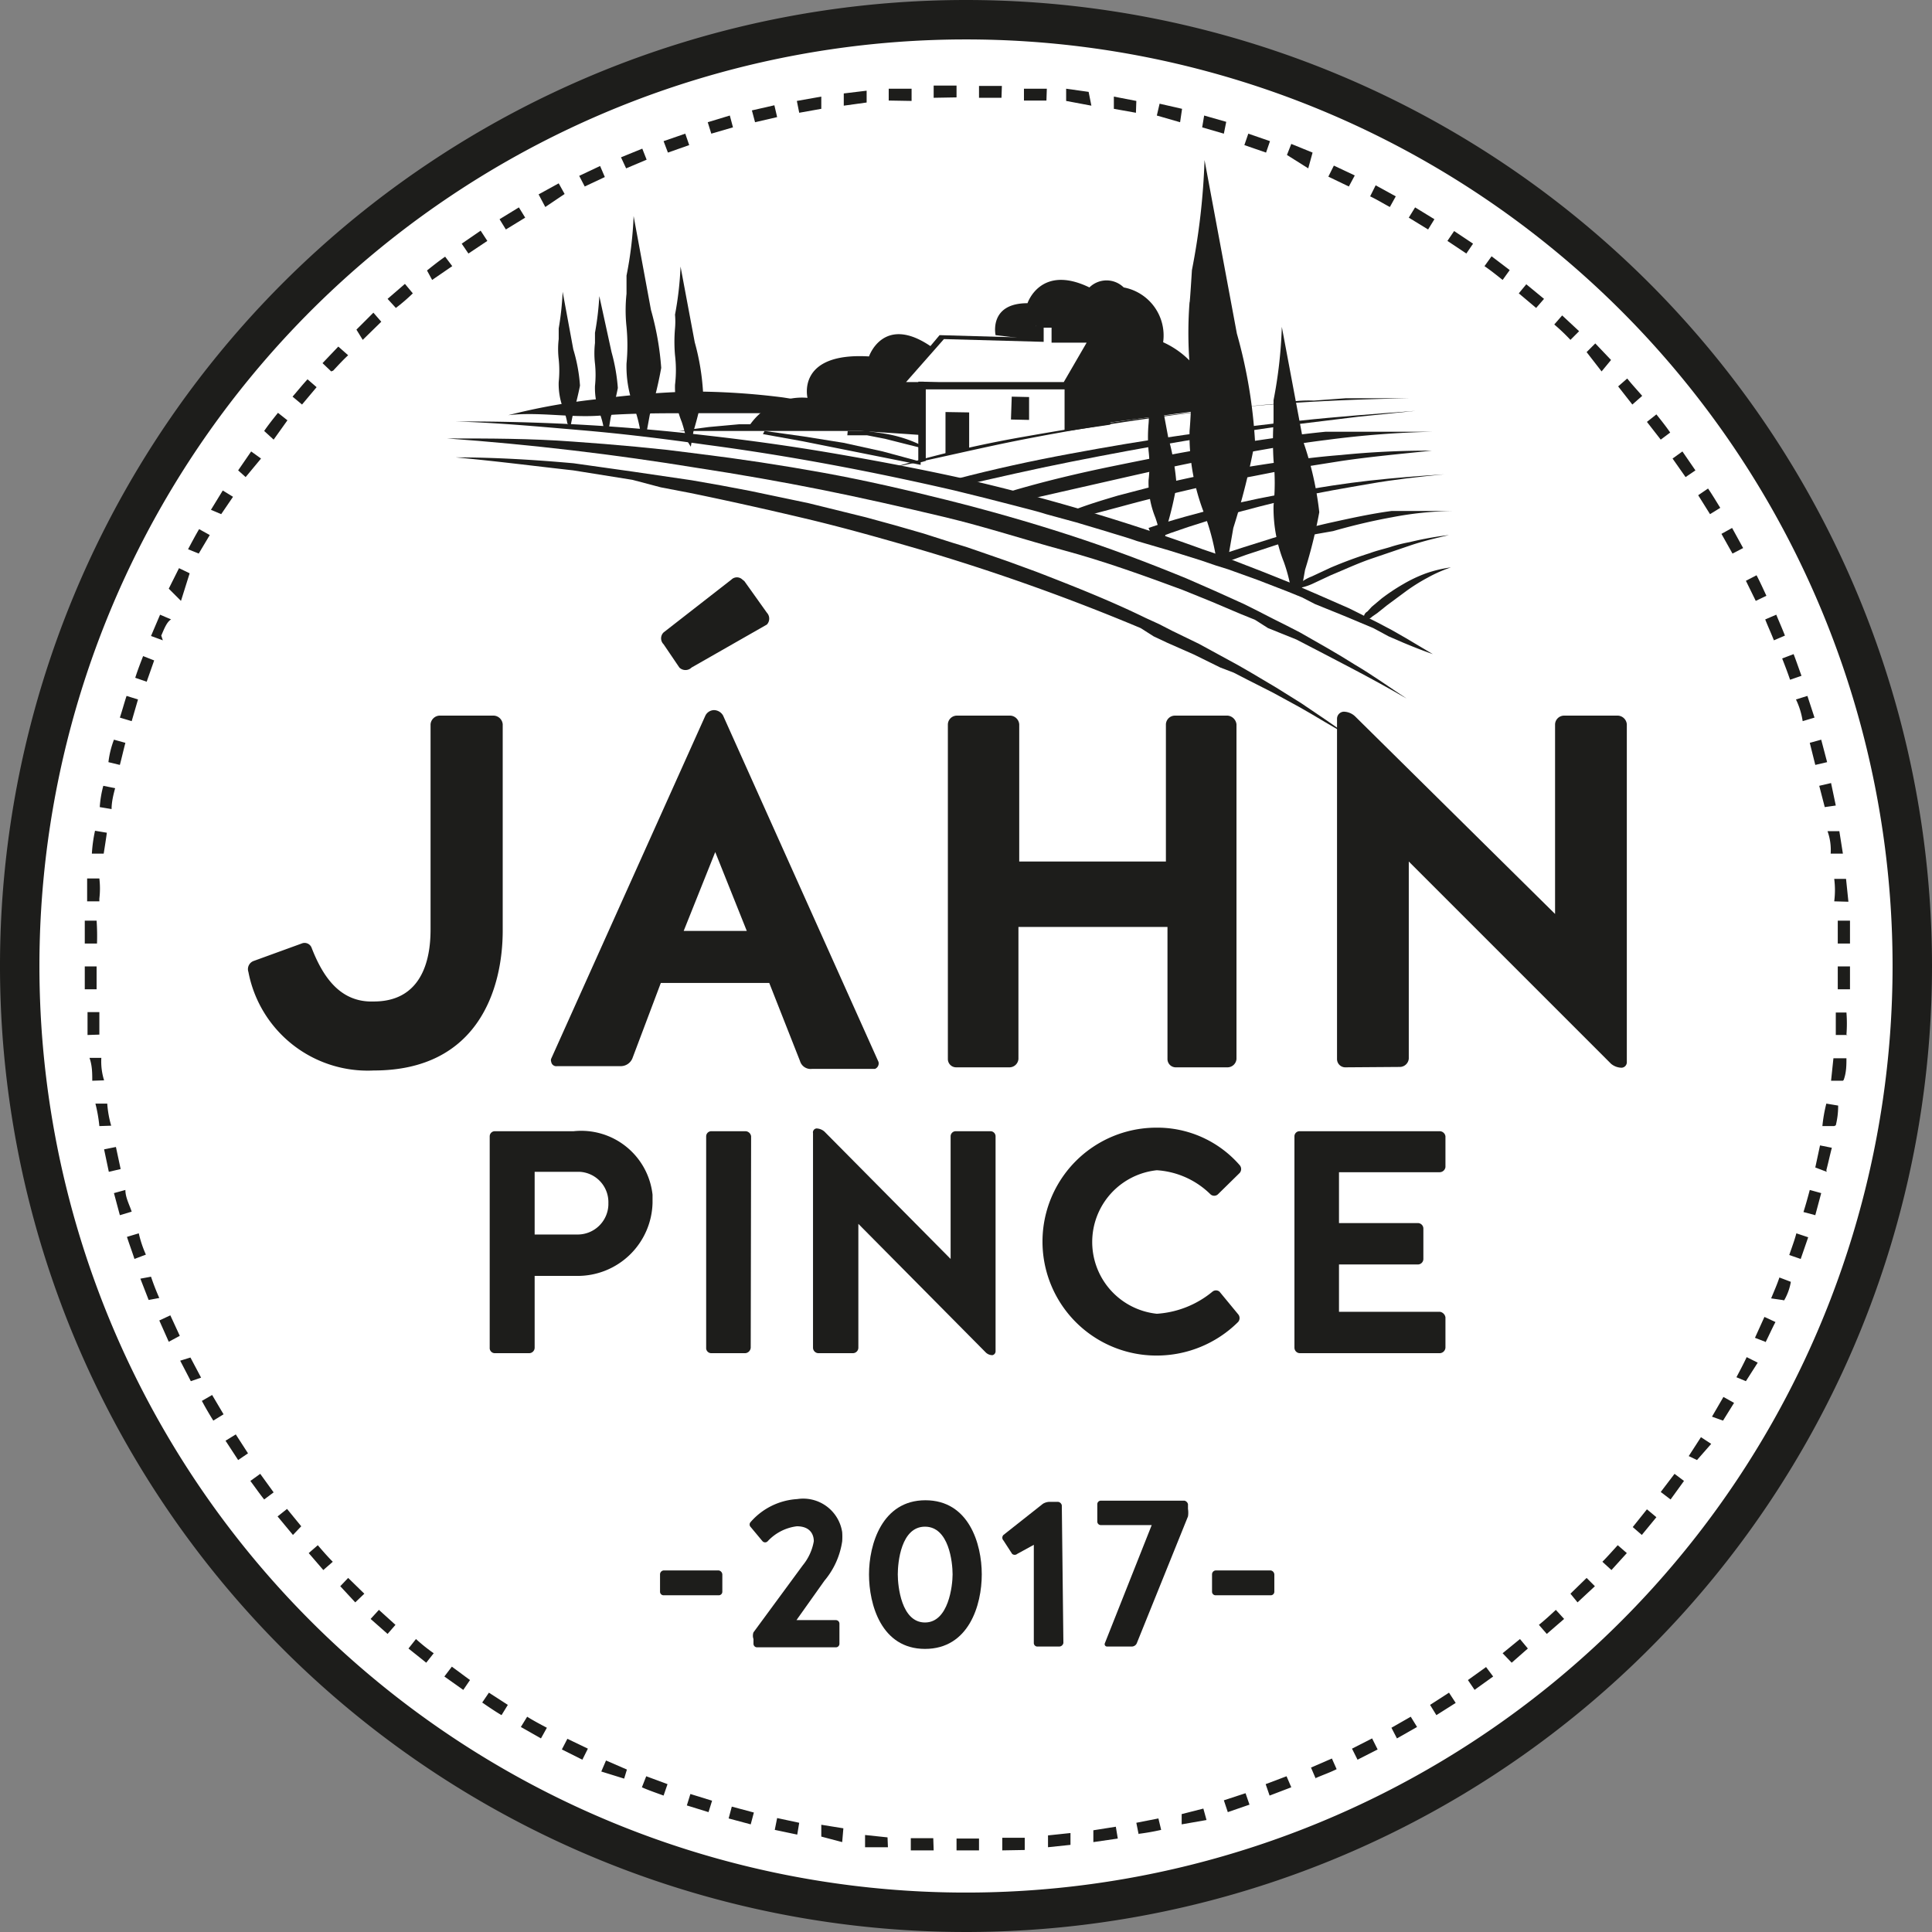 <svg id="Layer_1" data-name="Layer 1" xmlns="http://www.w3.org/2000/svg" viewBox="0 0 49 49"><rect x="0" y="0" width="49" height="49" fill="#808080" stroke="none"/><defs><style>.cls-1{fill:#fff;stroke:#1d1d1b;stroke-miterlimit:10;}.cls-2{fill:#1d1d1b;}</style></defs><path class="cls-1" d="M48.67,24.57a24,24,0,1,1-24-24A24,24,0,0,1,48.67,24.57Z" transform="translate(-0.17 -0.07)"/><path class="cls-2" d="M11.72,11.67c1,0,2,.06,3,.15l1.49.21.75.11.75.11.74.13.74.14,1.48.31.73.18.73.18.73.2.73.21.72.23.36.11.35.12.72.25.71.26c.93.36,1.87.73,2.77,1.17l.35.16.33.17.68.33.66.36.33.18.33.19.64.38.64.4.31.21.31.21.62.43-.65-.38-.32-.19L33.12,18l-.66-.36-.67-.34-.33-.17L31.12,17l-.67-.33-.68-.3-.34-.16L29.1,16a53.64,53.64,0,0,0-5.62-2c-1-.29-1.92-.55-2.89-.78s-2-.46-2.93-.65l-.73-.14-.72-.19L14.71,12C13.72,11.89,12.72,11.76,11.72,11.67Z" transform="translate(-0.17 -0.07)"/><path class="cls-2" d="M22.91,11.9a28.78,28.78,0,0,1,3.21-.75c1.08-.19,2.17-.37,3.26-.5s2.19-.26,3.29-.34,2.19-.12,3.29-.14H34.31l-.82.06a3.29,3.29,0,0,0-.82.07c-1.09.09-2.19.22-3.27.37s-2.17.33-3.25.54-2.14.47-3.22.69Z" transform="translate(-0.17 -0.07)"/><path class="cls-2" d="M24.41,12.22c1-.26,1.92-.46,2.89-.64s1.91-.34,2.91-.48,2-.26,2.92-.36,2-.18,2.94-.25l-1.46.15-1.47.18c-1,.12-1.94.27-2.91.43s-1.93.34-2.89.53-1.92.41-2.87.63Z" transform="translate(-0.17 -0.07)"/><path class="cls-2" d="M25.77,12.54c.87-.26,1.76-.47,2.64-.65s1.78-.36,2.68-.5,1.79-.28,2.7-.37h2.72a24.34,24.34,0,0,0-2.71.21c-.9.11-1.79.28-2.68.44s-1.77.36-2.65.56l-2.64.6Z" transform="translate(-0.17 -0.07)"/><path class="cls-2" d="M27.21,9.94H22.85L24,8.57l2.45.07V8.29h.48v.38h.82l.85,1h-.39L27.73,9Zm-4.06-.18h4l.58-1h-.89V8.38h-.2v.36l-2.53-.07ZM27.86,9l.42.56h0Z" transform="translate(-0.17 -0.07)"/><polygon class="cls-2" points="27.61 8.76 27 9.8 27 10.94 28.16 10.77 28.18 9.4 27.61 8.76"/><path class="cls-2" d="M27.42,13c.36-.14.73-.25,1.1-.36l1.11-.29c.75-.18,1.5-.33,2.26-.45s1.52-.23,2.29-.29a22,22,0,0,1,2.3-.11c-.76.08-1.53.15-2.28.26l-.57.09-.56.09-.57.1-.56.11c-.75.14-1.5.31-2.24.49-.37.08-.74.18-1.11.28s-.73.19-1.09.3Z" transform="translate(-0.17 -0.07)"/><path class="cls-2" d="M29.3,13.46c.61-.21,1.23-.37,1.85-.53s1.24-.28,1.87-.39,1.25-.21,1.88-.28,1.27-.12,1.9-.16c-.63.06-1.26.13-1.89.24s-1.24.21-1.86.35-1.23.3-1.84.47-1.21.37-1.79.59Z" transform="translate(-0.17 -0.07)"/><path class="cls-2" d="M31,14.21a.25.25,0,0,1,.16-.14l.18,0,.37-.12.73-.23c.5-.15,1-.29,1.5-.4s1-.22,1.52-.29H37a8.63,8.63,0,0,0-1.53.16c-.5.09-1,.21-1.49.35l-.74.13-.73.23-.73.24-.36.13-.18.06a.26.26,0,0,1-.21,0Z" transform="translate(-0.17 -0.07)"/><path class="cls-2" d="M33,15a1.07,1.07,0,0,1,.44-.31l.47-.22c.33-.14.65-.26,1-.37.16-.06.33-.1.5-.15a3.8,3.8,0,0,1,.51-.13,8.37,8.37,0,0,1,1-.18c-.34.08-.68.16-1,.27l-1,.34c-.34.12-.64.26-1,.41l-.47.22A1.42,1.42,0,0,1,33,15Z" transform="translate(-0.17 -0.07)"/><path class="cls-2" d="M34.76,15.72a.17.17,0,0,1,.09-.14l.11-.12.25-.21a5.07,5.07,0,0,1,.54-.36,3.56,3.56,0,0,1,.59-.28,3.22,3.22,0,0,1,.63-.15,3.51,3.51,0,0,0-.59.26,4.72,4.72,0,0,0-.53.33l-.5.37-.25.2-.13.09a.23.23,0,0,1-.15.07Z" transform="translate(-0.17 -0.07)"/><path class="cls-2" d="M23.49,11.1,22,11H17.39V11l.76-.1.77-.07c.51,0,1,0,1.53,0H22c.53,0,1,.07,1.52.12Z" transform="translate(-0.17 -0.07)"/><path class="cls-2" d="M23.46,11.81V9.75h.12l.91.05h2.72v.14H23.53l.12-.12v1.94Z" transform="translate(-0.17 -0.07)"/><path class="cls-2" d="M19.56,11l1,.14,1,.16,1,.22.48.13.48.13v.08l-1-.2-1-.2-1-.2-1-.18Z" transform="translate(-0.17 -0.07)"/><path class="cls-2" d="M21.67,11h.48l.47.07a3.33,3.33,0,0,1,.91.29v.07l-.91-.23-.46-.09-.5,0Z" transform="translate(-0.17 -0.07)"/><polygon class="cls-2" points="23.98 11.54 23.98 10.45 24.58 10.46 24.58 11.39 23.98 11.54"/><polygon class="cls-2" points="25.66 10.06 25.64 10.64 26.1 10.65 26.1 10.07 25.66 10.06"/><path class="cls-2" d="M31,14.14a5.92,5.92,0,0,0-.27-1A5.45,5.45,0,0,1,30.34,11a9.77,9.77,0,0,0,0-1.71,10.16,10.16,0,0,1,0-1.56s0,.16.06-.81a17.4,17.4,0,0,0,.32-2.79l.82,4.4A12.7,12.7,0,0,1,32,11.26a18.14,18.14,0,0,1-.55,2.2l-.16.92Z" transform="translate(-0.17 -0.07)"/><path class="cls-2" d="M32.91,15a4,4,0,0,0-.18-.68,3.7,3.7,0,0,1-.26-1.43,5.43,5.43,0,0,0,0-1.14,8.34,8.34,0,0,1,0-1v-.53a11.51,11.51,0,0,0,.21-1.86l.55,2.93a8.25,8.25,0,0,1,.4,1.77,12.44,12.44,0,0,1-.36,1.46l-.11.61Z" transform="translate(-0.17 -0.07)"/><path class="cls-2" d="M29.59,13.63a3.17,3.17,0,0,0-.12-.44,2.34,2.34,0,0,1-.17-.94,3.14,3.14,0,0,0,0-.75,3.86,3.86,0,0,1,0-.68,2.16,2.16,0,0,0,0-.36,8.29,8.29,0,0,0,.14-1.22l.36,1.93a6,6,0,0,1,.21,1.2,8.52,8.52,0,0,1-.23,1l-.08.4Z" transform="translate(-0.17 -0.07)"/><path class="cls-2" d="M17.58,11.22a3.74,3.74,0,0,0-.12-.45,2.34,2.34,0,0,1-.17-.94,3.14,3.14,0,0,0,0-.75,3.86,3.86,0,0,1,0-.68,2,2,0,0,0,0-.35,8.29,8.29,0,0,0,.14-1.22l.36,1.92A6,6,0,0,1,18,10a8.56,8.56,0,0,1-.24,1l-.07.4Z" transform="translate(-0.17 -0.07)"/><path class="cls-2" d="M15.48,10.92a1.89,1.89,0,0,0-.09-.34,1.77,1.77,0,0,1-.13-.72,2.71,2.71,0,0,0,0-.57,2.26,2.26,0,0,1,0-.52V8.51a7.37,7.37,0,0,0,.11-.93L15.68,9a4.69,4.69,0,0,1,.16.91c-.05.25-.11.5-.18.74l-.05.3Z" transform="translate(-0.17 -0.07)"/><path class="cls-2" d="M14.56,10.81a2.14,2.14,0,0,0-.09-.34,1.72,1.72,0,0,1-.13-.71,2.81,2.81,0,0,0,0-.58,2.17,2.17,0,0,1,0-.51V8.4a7.34,7.34,0,0,0,.1-.93l.27,1.46a4.14,4.14,0,0,1,.17.92c-.05.25-.11.49-.18.73l-.06.3Z" transform="translate(-0.17 -0.07)"/><path class="cls-2" d="M16.41,11a3.41,3.41,0,0,0-.14-.55,2.88,2.88,0,0,1-.21-1.16,4.82,4.82,0,0,0,0-.93,3.93,3.93,0,0,1,0-.84V7.06a9.58,9.58,0,0,0,.18-1.51l.44,2.38a7.31,7.31,0,0,1,.26,1.47,9.83,9.83,0,0,1-.29,1.19l-.09.49Z" transform="translate(-0.17 -0.07)"/><path class="cls-2" d="M19.14,10.92a1.61,1.61,0,0,1,1.51-.76S20.36,9,22.21,9.11c0,0,.37-1.09,1.59-.24l-.79,1h.53V11A38.08,38.08,0,0,0,19.14,10.92Z" transform="translate(-0.17 -0.07)"/><path class="cls-2" d="M13.06,10.6a15.91,15.91,0,0,1,2.29-.41A22.6,22.6,0,0,1,17.69,10a18.38,18.38,0,0,1,2.34.15l.57.09.29.05.29.07.28.06.29.08.56.17v.08l-.57-.11-.28-.06H20.6L20,10.55H17.72c-.77,0-1.55,0-2.32.06S13.83,10.51,13.06,10.6Z" transform="translate(-0.17 -0.07)"/><path class="cls-2" d="M25.42,8.57s-.18-.81.81-.81c0,0,.33-1,1.57-.4a.62.62,0,0,1,.87,0h0a1.24,1.24,0,0,1,1,1.39,2.24,2.24,0,0,1,1.26,1.53v.16l-2.73.36V9.53l-.49-.82h-.86V8.33h-.4l.06.37Z" transform="translate(-0.17 -0.07)"/><path class="cls-2" d="M11.72,10.76a53,53,0,0,1,6.42.36c1.06.12,2.13.27,3.18.45s2.11.38,3.16.61A51.9,51.9,0,0,1,30.67,14l.38.13.37.14.75.29.75.3.37.16.37.16.73.32.72.36.36.19.35.2.69.41c-.26-.09-.51-.19-.75-.29l-.37-.16L35,16l-.74-.31-.74-.3-.33-.17-.37-.15-.75-.29-.75-.27L31,14.41l-.38-.13-.8-.25L29,13.79c-.25-.09-.51-.16-.76-.24l-.77-.23-.77-.21c-.25-.08-.51-.14-.77-.21l-.39-.1-.39-.1-.77-.19c-2.08-.48-4.18-.88-6.3-1.16-1.06-.15-2.12-.28-3.18-.37S12.79,10.79,11.72,10.76Z" transform="translate(-0.17 -0.07)"/><path class="cls-2" d="M11.51,11.19c1.06,0,2.13,0,3.19.08l.8.06.8.07.79.08.8.1c1.06.13,2.11.29,3.16.48s2.09.43,3.13.69,2.06.55,3.08.88,2,.7,3,1.11l.73.32.73.33.36.18.35.18.36.18.35.18.7.4.34.2.34.21c.46.27.89.58,1.33.87-.91-.53-1.84-1-2.8-1.5L32.33,16,32,15.79l-.37-.15-.73-.31-.74-.3c-1-.37-2-.73-3-1s-2-.6-3.05-.85S22,12.69,21,12.49s-2.08-.39-3.13-.55Q14.69,11.42,11.51,11.19Z" transform="translate(-0.17 -0.07)"/><path class="cls-2" d="M7.82,24a.19.19,0,0,1,.25.1,0,0,0,0,0,0,0c.29.75.73,1.4,1.58,1.37,1.38,0,1.44-1.36,1.44-1.84V18.44a.24.24,0,0,1,.22-.22h1.39a.24.24,0,0,1,.22.22v5.23c0,1.46-.61,3.55-3.27,3.55a3.08,3.08,0,0,1-3.18-2.5.22.22,0,0,1,.14-.28Z" transform="translate(-0.17 -0.07)"/><path class="cls-2" d="M22.45,27a.15.15,0,0,1-.09.18h-1.6a.28.28,0,0,1-.3-.2L19.68,25H16.93l-.72,1.91a.32.32,0,0,1-.29.2H14.3a.13.13,0,0,1-.15-.11.11.11,0,0,1,0-.08l3.91-8.7a.25.25,0,0,1,.22-.14.27.27,0,0,1,.23.14Zm-3.4-12.19.57.8a.22.22,0,0,1,0,.3h0L17.71,17A.22.22,0,0,1,17.4,17l-.4-.59a.21.21,0,0,1,0-.3h0l1.72-1.34a.2.2,0,0,1,.28,0Zm-1.54,8.87h1.6l-.8-2Z" transform="translate(-0.17 -0.07)"/><path class="cls-2" d="M26,26.93a.23.23,0,0,1-.22.21H24.42a.21.21,0,0,1-.21-.21V18.44a.23.23,0,0,1,.22-.22H25.8a.24.24,0,0,1,.22.22v3.48h3.72V18.44a.23.23,0,0,1,.22-.22h1.35a.25.25,0,0,1,.22.22v8.49a.23.23,0,0,1-.22.21H30a.21.21,0,0,1-.22-.21V23.58H26Z" transform="translate(-0.17 -0.07)"/><path class="cls-2" d="M34.3,27.14a.21.21,0,0,1-.22-.21V18.3a.18.18,0,0,1,.17-.18.43.43,0,0,1,.3.13l5.06,5V18.44a.23.23,0,0,1,.22-.22h1.38a.24.24,0,0,1,.22.22V27a.14.14,0,0,1-.13.15h0a.43.43,0,0,1-.27-.1L35.9,21.92v5a.23.23,0,0,1-.22.21Z" transform="translate(-0.17 -0.07)"/><path class="cls-2" d="M13.73,34.25a.14.14,0,0,1-.14.14h-.87a.13.13,0,0,1-.13-.14V28.89a.13.13,0,0,1,.13-.13h2a1.82,1.82,0,0,1,2,1.61c0,.07,0,.14,0,.21a1.9,1.9,0,0,1-1.91,1.85H13.73Zm1.87-3.67a.77.77,0,0,0-.73-.79H13.73v1.59h1.08a.78.78,0,0,0,.79-.75Z" transform="translate(-0.17 -0.07)"/><path class="cls-2" d="M19.21,34.25a.15.15,0,0,1-.14.14h-.86a.13.13,0,0,1-.13-.14V28.89a.13.13,0,0,1,.13-.13h.87a.15.15,0,0,1,.14.13Z" transform="translate(-0.17 -0.07)"/><path class="cls-2" d="M20.93,34.39a.14.14,0,0,1-.14-.14V28.81a.1.1,0,0,1,.09-.12h0a.32.32,0,0,1,.2.08L24.28,32V28.89a.13.13,0,0,1,.13-.13h.88a.13.13,0,0,1,.13.13v5.45a.1.1,0,0,1-.08.1h0a.24.24,0,0,1-.17-.07l-3.23-3.26v3.14a.14.14,0,0,1-.14.14Z" transform="translate(-0.17 -0.07)"/><path class="cls-2" d="M31.06,30.36a.14.14,0,0,1-.19,0h0a2.13,2.13,0,0,0-1.36-.61,1.83,1.83,0,0,0,0,3.64,2.46,2.46,0,0,0,1.41-.56.14.14,0,0,1,.18,0h0l.47.57a.15.15,0,0,1,0,.2h0a2.93,2.93,0,0,1-2.07.85,2.89,2.89,0,1,1,0-5.78,2.77,2.77,0,0,1,2.11.95.15.15,0,0,1,0,.2h0Z" transform="translate(-0.17 -0.07)"/><path class="cls-2" d="M34.13,32.14v1.2h2.56a.17.17,0,0,1,.14.14v.77a.15.15,0,0,1-.14.14H33.14a.14.14,0,0,1-.14-.14V28.89a.13.13,0,0,1,.13-.13h3.56a.15.15,0,0,1,.14.13v.78a.15.15,0,0,1-.14.13H34.13v1.29h2a.14.14,0,0,1,.14.14V32a.14.14,0,0,1-.14.14Z" transform="translate(-0.17 -0.07)"/><path class="cls-2" d="M24.71,47h-.28v-.3H25V47Zm-.86,0h-.58v-.31h.57Zm1.74,0v-.32h.57v.31Zm-2.9-.08h-.58v-.31l.57.06Zm4.06,0v-.3l.57-.06v.3Zm-5.22-.13L21,46.65v-.3l.56.09Zm6.37,0v-.3l.57-.09.05.3Zm-7.51-.19-.57-.12.06-.3.56.12Zm8.66,0-.06-.3.56-.11.07.29a5.67,5.67,0,0,1-.57.1Zm-9.84-.26-.56-.15.08-.3.56.15Zm10.93,0,0-.26.55-.14.08.29Zm-12-.31-.55-.17.09-.29.55.17Zm13.17,0-.1-.3.55-.18.1.29ZM17,45.61c-.19-.07-.37-.13-.55-.21l.11-.28.54.2Zm15.37,0-.1-.29.53-.2.12.28ZM16,45.18,15.42,45l.12-.28.53.23Zm17.54,0-.12-.28.53-.23.12.27c-.18.09-.36.15-.54.23Zm-18.6-.48-.52-.26.14-.27.52.25Zm19.66,0-.14-.28.51-.26.14.28Zm1-.54-.14-.27.49-.28.16.26Zm-21.71,0-.51-.29.16-.26c.16.1.33.19.5.28Zm22.71-.59-.16-.26.48-.31.17.26Zm-23.71,0c-.17-.1-.33-.21-.49-.32l.17-.25.48.31Zm24.68-.64-.17-.25.46-.33.18.24-.46.33Zm-25.65,0-.48-.34.19-.25.46.34Zm26.59-.69L38.28,42l.44-.36.2.24Zm-27.53,0-.45-.36.19-.24q.22.2.45.36Zm28.42-.73-.2-.23c.15-.12.29-.25.43-.38l.21.23ZM10,41.51l-.43-.38.21-.23.42.38Zm30.18-.8L40,40.49l.41-.4.21.21Zm-31,0L8.8,40.3,9,40.09l.41.4Zm31.86-.82-.23-.21c.14-.14.26-.28.39-.42l.23.2Zm-32.67,0L8,39.46l.23-.2c.12.14.25.29.38.42ZM41.81,39l-.23-.2.36-.45.24.2ZM7.6,39l-.39-.47.24-.19.36.44Zm34.94-.9-.25-.19.35-.46.24.18Zm-35.67,0c-.12-.15-.23-.31-.35-.47l.25-.18.34.47Zm36.34-1L43,37l.31-.48.26.17Zm-37,0-.32-.49.26-.16.31.48Zm37.66-1L43.59,36l.29-.5.27.15Zm-38.29,0c-.1-.16-.2-.33-.29-.5l.26-.15.29.49Zm-.57-1-.27-.52L5,34.5l.27.51Zm39.44,0L44.21,35c.09-.17.18-.34.26-.51l.28.14Zm-40-1-.24-.54.28-.13.24.52Zm40.49,0L44.68,34l.24-.53.28.13c-.08.15-.16.33-.25.51Zm-41-1.06-.21-.54L4,32.45q.09.27.21.54Zm41.43,0L45.09,33c.07-.17.15-.35.21-.53l.29.11a1.4,1.4,0,0,1-.17.47ZM3.58,32c-.06-.19-.13-.37-.19-.56l.3-.09a2.85,2.85,0,0,0,.18.54Zm42.26,0-.29-.1c.06-.18.13-.36.18-.55l.3.1ZM3.21,30.89l-.15-.56.29-.08c0,.19.1.37.16.55Zm43,0-.3-.08c.06-.19.11-.37.16-.56l.29.08ZM2.93,29.79l-.12-.57.3-.06.12.56Zm43.57,0-.29-.11.12-.56.3.06c-.05.19-.09.38-.14.57ZM2.69,28.63a3.78,3.78,0,0,0-.1-.57h.3a2.63,2.63,0,0,0,.1.56Zm44,0h-.3a3.78,3.78,0,0,1,.1-.57l.3.05a2,2,0,0,1-.06.5ZM2.51,27.48c0-.19,0-.38-.07-.58h.3a1.6,1.6,0,0,0,.07.57Zm44.4,0h-.3l.06-.57H47c0,.17,0,.36-.07.55ZM2.39,26.32v-.58h.3v.57Zm44.64,0h-.3v-.57H47a3.55,3.55,0,0,1,0,.56ZM2.32,25.16v-.58h.3v.58Zm44.77,0h-.31v-.58h.31c0,.18,0,.37,0,.57ZM2.63,24H2.32v-.58h.3A5.46,5.46,0,0,1,2.63,24Zm44.15,0v-.58h.31V24ZM2.69,22.93H2.38v-.58h.31a2.16,2.16,0,0,1,0,.51Zm44,0a2.2,2.2,0,0,0,0-.57h.3l.06.58ZM2.8,21.72H2.5a3.68,3.68,0,0,1,.08-.58l.3.05C2.86,21.34,2.83,21.53,2.8,21.72Zm43.8,0a1.41,1.41,0,0,0-.08-.57h.3l.09.57ZM3,20.59l-.3-.05A2.74,2.74,0,0,1,2.79,20l.3.06C3.05,20.21,3,20.4,3,20.59Zm43.45-.05L46.31,20l.3-.07.12.57ZM3.21,19.47l-.29-.07a2.37,2.37,0,0,1,.14-.57l.29.08C3.3,19.1,3.26,19.28,3.21,19.47Zm43,0-.14-.56.29-.08.15.57ZM3.51,18.36l-.3-.09c.06-.18.11-.37.17-.55l.29.09Zm42.38,0a1.94,1.94,0,0,0-.17-.55l.29-.09.18.55Zm-42-1-.29-.1c.06-.19.13-.37.2-.55l.28.11Zm41.68-.05c-.06-.18-.13-.36-.2-.54l.29-.11c.07.18.13.36.2.55Zm-41.27-1L4,16.2l.23-.54.28.12c-.11.06-.18.25-.25.41Zm40.86,0c-.07-.18-.15-.35-.22-.53l.28-.12c.07.17.15.35.22.53Zm-40.4-1L4.45,15l.26-.52.27.13Zm39.94,0-.25-.51.27-.14c.09.17.17.35.25.52ZM5.21,14.11,4.94,14c.09-.17.18-.34.28-.51l.27.15Zm38.9,0-.28-.5.27-.15.28.51Zm-38.33-1L5.52,13l.3-.49.26.16Zm37.76,0-.3-.48.25-.17c.11.16.21.33.31.49ZM6.4,12.17,6.21,12l.33-.48.25.18Zm36.52,0-.33-.47.25-.18.33.48ZM7.11,11.22,6.87,11c.11-.16.23-.31.35-.46l.24.19Zm35.18,0-.35-.45.24-.19c.12.15.24.3.35.46ZM7.83,10.33l-.24-.2c.13-.15.25-.3.38-.44l.23.2Zm33.74,0-.36-.46.23-.2c.12.15.25.29.38.44Zm-33-.84-.22-.21.4-.42L9,9.08c-.12.11-.25.25-.38.39Zm32.22,0L40.41,9l.22-.22.4.42ZM9.37,8.69l-.16-.26L9.64,8l.2.23ZM40,8.69a5,5,0,0,0-.41-.39l.2-.23.43.4ZM10.21,7.88,10,7.65l.44-.38.2.24A4.48,4.48,0,0,1,10.21,7.88Zm28.92,0-.44-.37.19-.23.45.37Zm-28-.71L11,6.93c.15-.12.3-.24.46-.35l.18.24Zm27.15,0c-.15-.12-.3-.24-.46-.35L38,6.57l.46.35ZM12.05,6.5l-.17-.25.48-.33.17.26Zm25.31,0-.48-.32.17-.25.48.32ZM13,5.89l-.16-.26.49-.3.16.26Zm23.39,0-.49-.3.16-.26.49.3ZM14,5.32,13.83,5l.51-.28.15.27Zm21.42,0c-.17-.09-.33-.19-.5-.27l.14-.28.51.28ZM15,4.8l-.14-.27.53-.25.12.28Zm19.38,0-.52-.25L34,4.27l.53.25ZM16.05,4.34l-.13-.28.54-.22.11.28Zm17.3,0L32.81,4l.11-.28.54.22Zm-16.24-.4L17,3.65l.55-.19.1.29Zm15.17,0-.55-.19.1-.29.55.19ZM18.21,3.46l-.09-.29L18.68,3l.08.3Zm13,0-.55-.16L30.71,3l.56.16ZM19.32,3.17l-.08-.3.57-.13.07.3Zm10.78,0L29.51,3l.07-.3.57.13Zm-9.66-.24-.06-.3L21,2.52v.31Zm8.54,0-.56-.1V2.52l.57.11Zm-7.41-.18V2.44l.58-.07v.3Zm6.28,0-.64-.12V2.32l.57.08Zm-5.14-.13v-.3l.58,0v.31Zm4,0h-.57v-.3h.58Zm-2.86-.07V2.24h.58v.3Zm1.72,0H25v-.3h.58Z" transform="translate(-0.17 -0.07)"/><path class="cls-2" d="M18.4,39.9a.11.11,0,0,1,.09.1v.44a.09.09,0,0,1-.09.09H17a.09.09,0,0,1-.09-.09V40a.1.1,0,0,1,.09-.1Z" transform="translate(-0.17 -0.07)"/><path class="cls-2" d="M19.21,38.8a.09.09,0,0,1,0-.13h0a1.7,1.7,0,0,1,1.18-.58,1,1,0,0,1,1.14.84,1.69,1.69,0,0,1,0,.23,2,2,0,0,1-.45,1l-.71,1h1a.09.09,0,0,1,.09.09v.51a.09.09,0,0,1-.09.09h-2a.09.09,0,0,1-.09-.09v-.12a.25.25,0,0,1,0-.17l1.25-1.7a1.32,1.32,0,0,0,.28-.61c0-.18-.1-.38-.43-.38a1.21,1.21,0,0,0-.74.38.09.09,0,0,1-.13,0h0Z" transform="translate(-0.17 -0.07)"/><path class="cls-2" d="M25.07,40c0,.78-.33,1.89-1.44,1.89S22.21,40.76,22.21,40s.33-1.88,1.43-1.88S25.07,39.22,25.07,40Zm-.74,0c0-.3-.09-1.21-.7-1.21s-.69.91-.69,1.21.09,1.22.69,1.22S24.33,40.28,24.33,40Z" transform="translate(-0.17 -0.07)"/><path class="cls-2" d="M27.14,41.74a.11.11,0,0,1-.1.09h-.55a.09.09,0,0,1-.1-.09V39.25l-.42.23a.1.1,0,0,1-.13,0l-.22-.34a.1.1,0,0,1,0-.14l1-.79a.34.34,0,0,1,.17-.05H27a.11.11,0,0,1,.1.09Z" transform="translate(-0.17 -0.07)"/><path class="cls-2" d="M28,38.22a.09.09,0,0,1,.09-.09h2.12a.12.12,0,0,1,.09.09v.12a.61.61,0,0,1,0,.19L29,41.75a.14.14,0,0,1-.13.08h-.62a.06.06,0,0,1-.06-.08l1.19-3H28.09a.09.09,0,0,1-.09-.09Z" transform="translate(-0.17 -0.07)"/><path class="cls-2" d="M32.4,39.9a.11.11,0,0,1,.09.1v.44a.09.09,0,0,1-.09.09H31a.09.09,0,0,1-.09-.09V40a.1.1,0,0,1,.09-.1Z" transform="translate(-0.17 -0.07)"/></svg>